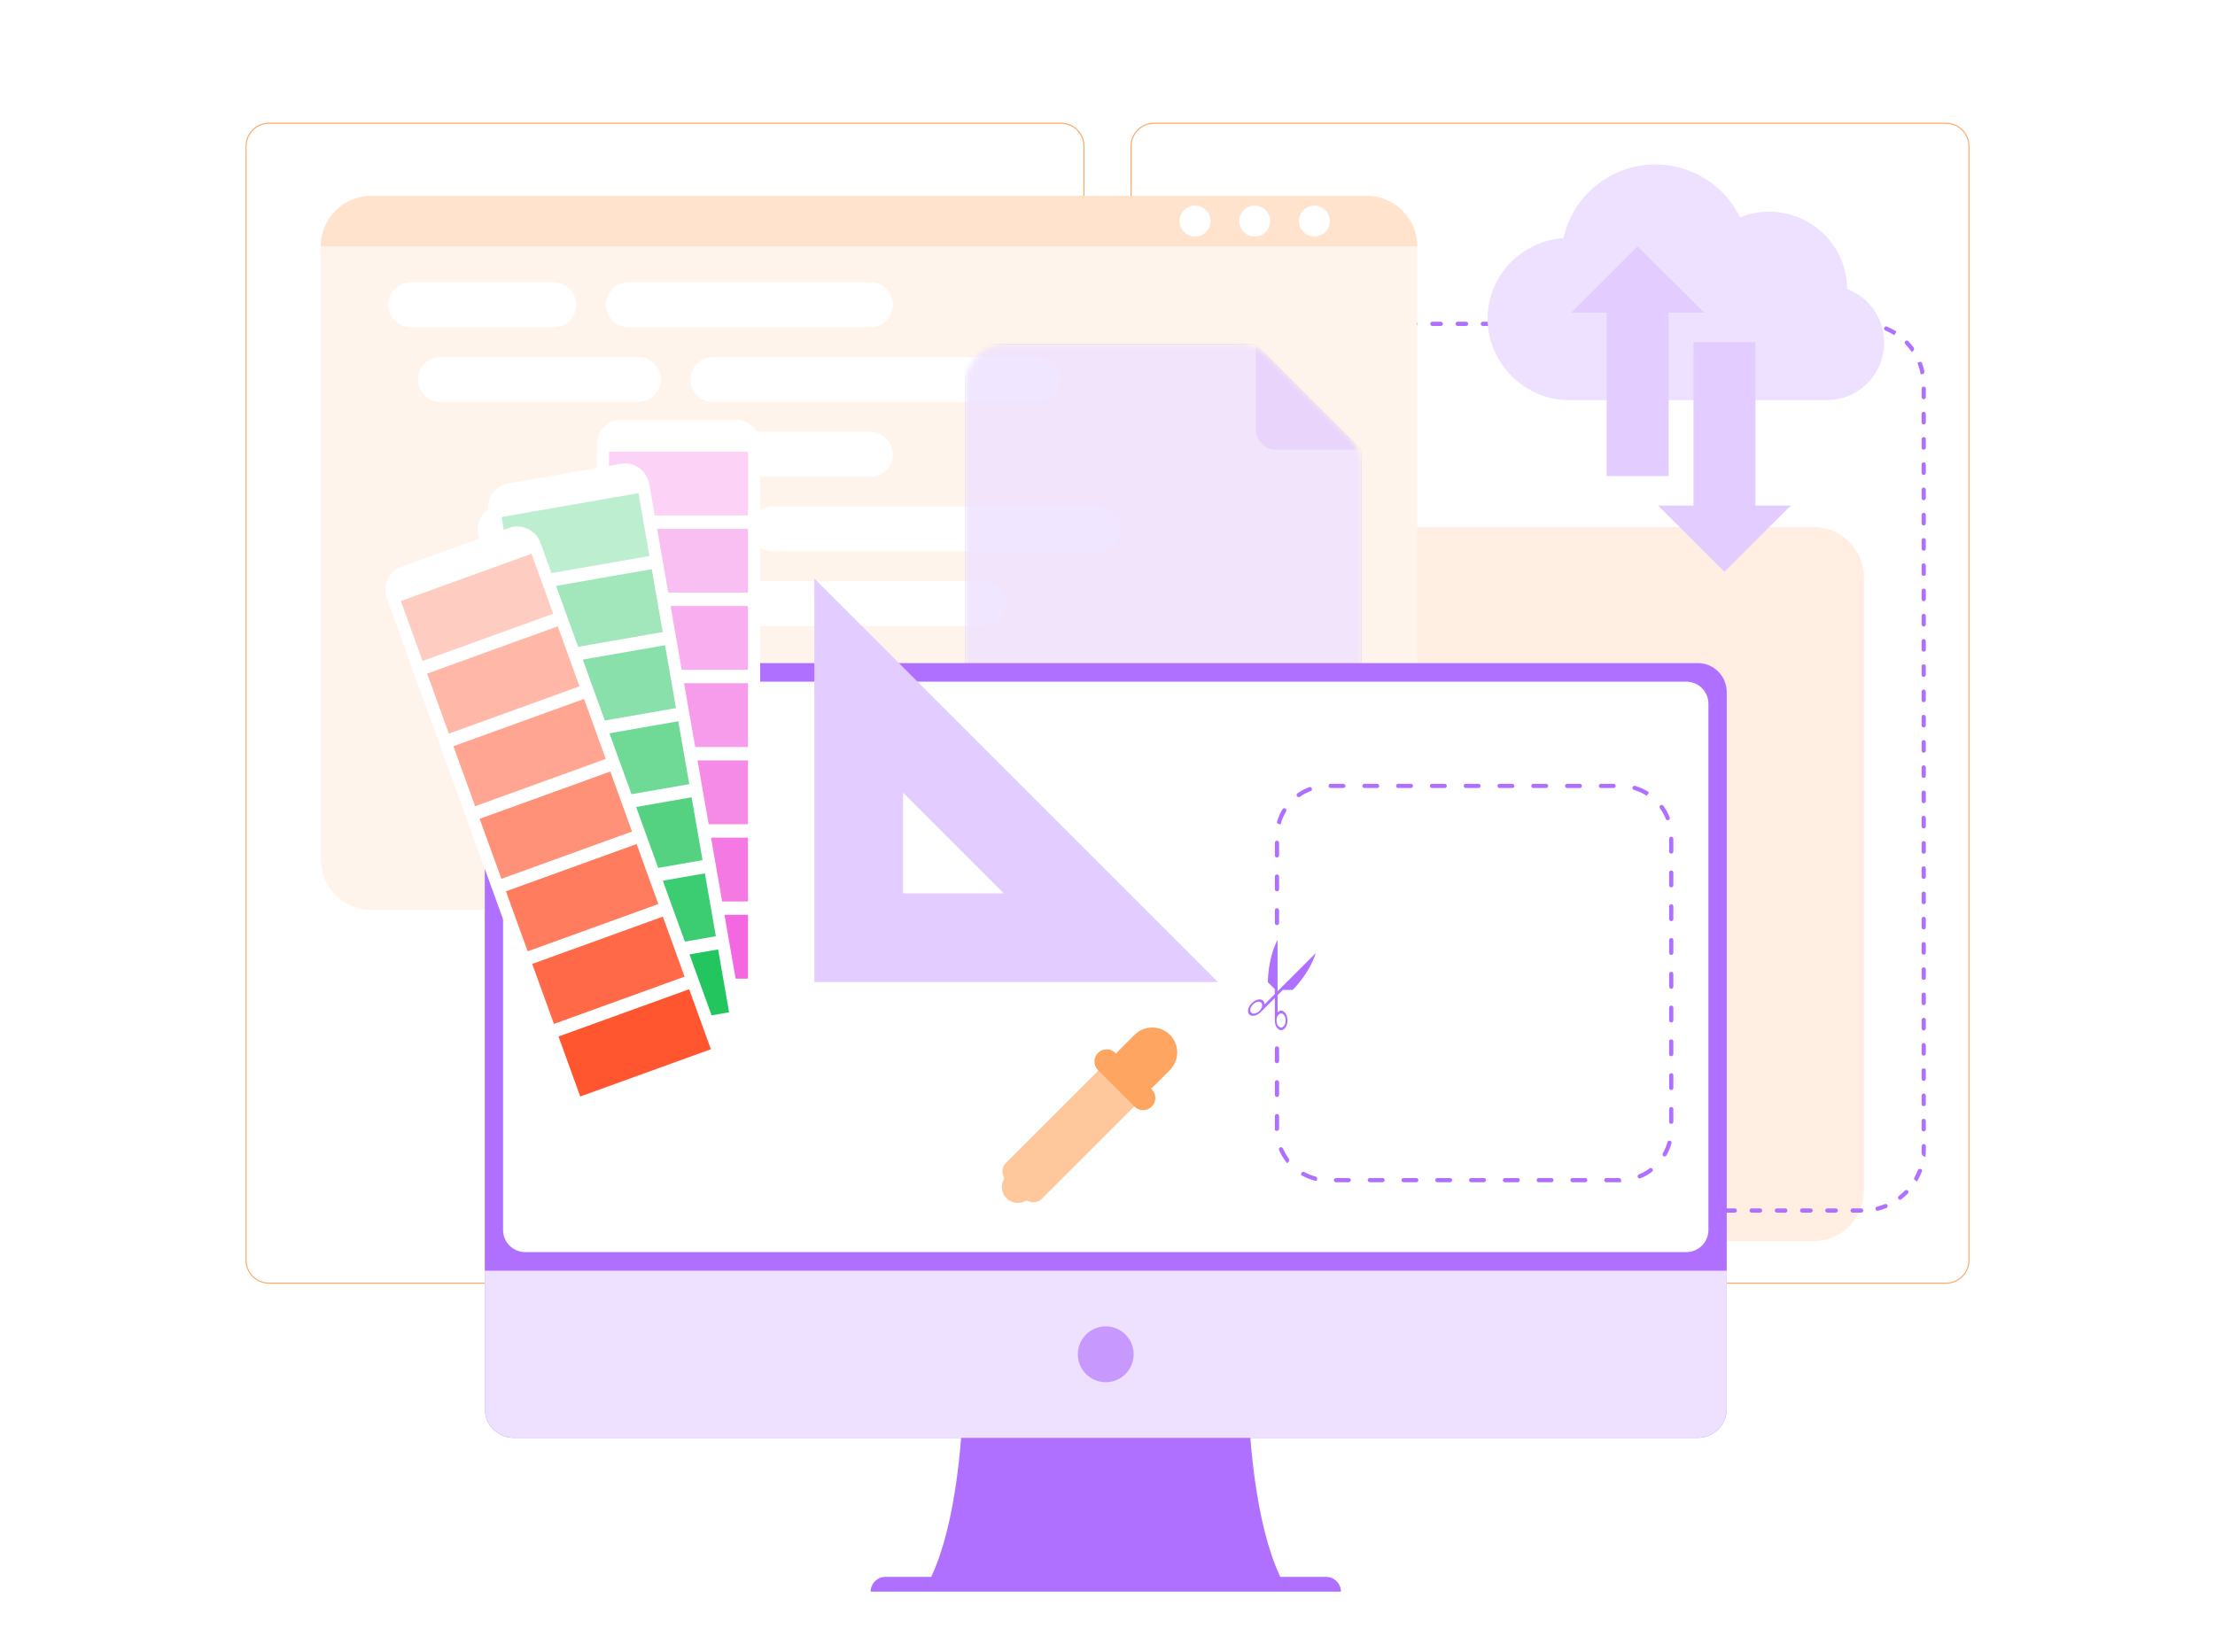 <svg width="433" height="323" viewBox="0 0 433 323" fill="none" xmlns="http://www.w3.org/2000/svg">
<g filter="url(#filter0_d_44_23474)">
<rect x="221" y="24" width="164" height="227" rx="5" fill="white"/>
</g>
<g filter="url(#filter1_d_44_23474)">
<rect x="48" y="24" width="164" height="227" rx="5" fill="white"/>
</g>
<path d="M207.421 251H52.579C50.053 251 48 248.945 48 246.417V28.582C48 26.055 50.053 24 52.579 24H207.421C209.947 24 212 26.055 212 28.582V246.417C212 248.945 209.947 251 207.421 251ZM52.579 24.201C50.165 24.201 48.2 26.167 48.2 28.582V246.417C48.2 248.833 50.165 250.799 52.579 250.799H207.421C209.835 250.799 211.8 248.833 211.8 246.417V28.582C211.8 26.167 209.835 24.201 207.421 24.201H52.579Z" fill="#FDA561"/>
<path d="M380.421 251H225.579C223.053 251 221 248.945 221 246.417V28.582C221 26.055 223.053 24 225.579 24H380.421C382.947 24 385 26.055 385 28.582V246.417C385 248.945 382.947 251 380.421 251ZM225.579 24.201C223.165 24.201 221.2 26.167 221.2 28.582V246.417C221.2 248.833 223.165 250.799 225.579 250.799H380.421C382.835 250.799 384.8 248.833 384.8 246.417V28.582C384.8 26.167 382.835 24.201 380.421 24.201H225.579Z" fill="#FDA561"/>
<path d="M354.495 103.056H159.911C154.458 103.056 150.037 107.476 150.037 112.93V232.811C150.037 238.264 154.458 242.685 159.911 242.685H354.495C359.949 242.685 364.369 238.264 364.369 232.811V112.93C364.369 107.476 359.949 103.056 354.495 103.056Z" fill="#FFEEE1"/>
<path d="M364.239 236.67C364.253 236.907 364.065 237.107 363.827 237.107H362.161C361.933 237.107 361.748 236.922 361.748 236.694C361.748 236.466 361.933 236.281 362.161 236.281H363.827C364.046 236.281 364.226 236.452 364.239 236.67ZM359.28 236.694C359.28 236.922 359.095 237.107 358.867 237.107H357.224C356.996 237.107 356.811 236.922 356.811 236.694C356.811 236.466 356.996 236.281 357.224 236.281H358.867C359.095 236.281 359.28 236.466 359.28 236.694ZM354.351 236.694C354.351 236.922 354.166 237.107 353.938 237.107H352.295C352.067 237.107 351.882 236.922 351.882 236.694C351.882 236.466 352.067 236.281 352.295 236.281H353.938C354.166 236.281 354.351 236.466 354.351 236.694ZM349.414 236.694C349.414 236.922 349.229 237.107 349.001 237.107H347.358C347.13 237.107 346.945 236.922 346.945 236.694C346.945 236.466 347.13 236.281 347.358 236.281H349.001C349.229 236.281 349.414 236.466 349.414 236.694ZM344.477 236.694C344.477 236.922 344.292 237.107 344.064 237.107H342.421C342.193 237.107 342.008 236.922 342.008 236.694C342.008 236.466 342.193 236.281 342.421 236.281H344.064C344.292 236.281 344.477 236.466 344.477 236.694ZM339.54 236.694C339.54 236.922 339.355 237.107 339.127 237.107H337.484C337.256 237.107 337.071 236.922 337.071 236.694C337.071 236.466 337.256 236.281 337.484 236.281H339.127C339.355 236.281 339.54 236.466 339.54 236.694ZM334.611 236.694C334.611 236.922 334.426 237.107 334.198 237.107H332.555C332.327 237.107 332.142 236.922 332.142 236.694C332.142 236.466 332.327 236.281 332.555 236.281H334.198C334.426 236.281 334.611 236.466 334.611 236.694ZM329.674 236.694C329.674 236.922 329.489 237.107 329.261 237.107H327.618C327.39 237.107 327.206 236.922 327.206 236.694C327.206 236.466 327.39 236.281 327.618 236.281H329.261C329.489 236.281 329.674 236.466 329.674 236.694ZM324.737 236.694C324.737 236.922 324.552 237.107 324.324 237.107H322.681C322.453 237.107 322.269 236.922 322.269 236.694C322.269 236.466 322.453 236.281 322.681 236.281H324.324C324.552 236.281 324.737 236.466 324.737 236.694ZM319.8 236.694C319.8 236.922 319.615 237.107 319.387 237.107H317.744C317.516 237.107 317.332 236.922 317.332 236.694C317.332 236.466 317.516 236.281 317.744 236.281H319.387C319.615 236.281 319.8 236.466 319.8 236.694ZM314.871 236.694C314.871 236.922 314.686 237.107 314.458 237.107H312.815C312.587 237.107 312.403 236.922 312.403 236.694C312.403 236.466 312.587 236.281 312.815 236.281H314.458C314.686 236.281 314.871 236.466 314.871 236.694ZM309.934 236.694C309.934 236.922 309.749 237.107 309.521 237.107H307.879C307.651 237.107 307.466 236.922 307.466 236.694C307.466 236.466 307.651 236.281 307.879 236.281H309.521C309.749 236.281 309.934 236.466 309.934 236.694ZM304.997 236.694C304.997 236.922 304.812 237.107 304.585 237.107H302.942C302.714 237.107 302.529 236.922 302.529 236.694C302.529 236.466 302.714 236.281 302.942 236.281H304.585C304.812 236.281 304.997 236.466 304.997 236.694ZM300.068 236.694C300.068 236.922 299.884 237.107 299.656 237.107H298.013C297.785 237.107 297.6 236.922 297.6 236.694C297.6 236.466 297.785 236.281 298.013 236.281H299.656C299.884 236.281 300.068 236.466 300.068 236.694ZM295.131 236.694C295.131 236.922 294.947 237.107 294.719 237.107H293.076C292.848 237.107 292.663 236.922 292.663 236.694C292.663 236.466 292.848 236.281 293.076 236.281H294.719C294.947 236.281 295.131 236.466 295.131 236.694ZM290.194 236.694C290.194 236.922 290.01 237.107 289.782 237.107H288.139C287.911 237.107 287.726 236.922 287.726 236.694C287.726 236.466 287.911 236.281 288.139 236.281H289.782C290.01 236.281 290.194 236.466 290.194 236.694ZM285.258 236.694C285.258 236.922 285.073 237.107 284.845 237.107H283.202C282.974 237.107 282.789 236.922 282.789 236.694C282.789 236.466 282.974 236.281 283.202 236.281H284.845C285.073 236.281 285.258 236.466 285.258 236.694ZM280.329 236.694C280.329 236.922 280.144 237.107 279.916 237.107H278.273C278.045 237.107 277.86 236.922 277.86 236.694C277.86 236.466 278.045 236.281 278.273 236.281H279.916C280.144 236.281 280.329 236.466 280.329 236.694ZM275.392 236.694C275.392 236.922 275.207 237.107 274.979 237.107H273.336C273.108 237.107 272.923 236.922 272.923 236.694C272.923 236.466 273.108 236.281 273.336 236.281H274.979C275.207 236.281 275.392 236.466 275.392 236.694ZM270.455 236.694C270.455 236.922 270.27 237.107 270.042 237.107H268.399C268.171 237.107 267.986 236.922 267.986 236.694C267.986 236.466 268.171 236.281 268.399 236.281H270.042C270.27 236.281 270.455 236.466 270.455 236.694ZM265.518 236.694C265.518 236.922 265.333 237.107 265.105 237.107H263.462C263.234 237.107 263.049 236.922 263.049 236.694C263.049 236.466 263.234 236.281 263.462 236.281H265.105C265.333 236.281 265.518 236.466 265.518 236.694ZM260.589 236.694C260.589 236.922 260.404 237.107 260.176 237.107H258.533C258.305 237.107 258.12 236.922 258.12 236.694C258.12 236.466 258.305 236.281 258.533 236.281H260.176C260.404 236.281 260.589 236.466 260.589 236.694ZM255.652 236.694C255.652 236.922 255.467 237.107 255.239 237.107H253.596C253.368 237.107 253.183 236.922 253.183 236.694C253.183 236.466 253.368 236.281 253.596 236.281H255.239C255.467 236.281 255.652 236.466 255.652 236.694ZM250.715 236.694C250.715 236.922 250.53 237.107 250.302 237.107H248.659C248.431 237.107 248.247 236.922 248.247 236.694C248.247 236.466 248.431 236.281 248.659 236.281H250.302C250.53 236.281 250.715 236.466 250.715 236.694ZM245.778 236.694C245.778 236.922 245.593 237.107 245.365 237.107H243.722C243.494 237.107 243.31 236.922 243.31 236.694C243.31 236.466 243.494 236.281 243.722 236.281H245.365C245.593 236.281 245.778 236.466 245.778 236.694ZM240.849 236.694C240.849 236.922 240.664 237.107 240.436 237.107H238.793C238.565 237.107 238.381 236.922 238.381 236.694C238.381 236.466 238.565 236.281 238.793 236.281H240.436C240.664 236.281 240.849 236.466 240.849 236.694ZM235.912 236.694C235.912 236.922 235.727 237.107 235.499 237.107H233.856C233.629 237.107 233.444 236.922 233.444 236.694C233.444 236.466 233.629 236.281 233.856 236.281H235.499C235.727 236.281 235.912 236.466 235.912 236.694ZM230.975 236.694C230.975 236.922 230.79 237.107 230.562 237.107H228.92C228.692 237.107 228.507 236.922 228.507 236.694C228.507 236.466 228.692 236.281 228.92 236.281H230.562C230.79 236.281 230.975 236.466 230.975 236.694ZM226.046 236.694C226.046 236.922 225.862 237.107 225.634 237.107H223.991C223.763 237.107 223.578 236.922 223.578 236.694C223.578 236.466 223.763 236.281 223.991 236.281H225.634C225.862 236.281 226.046 236.466 226.046 236.694ZM221.109 236.694C221.109 236.922 220.925 237.107 220.697 237.107H219.054C218.826 237.107 218.641 236.922 218.641 236.694C218.641 236.466 218.826 236.281 219.054 236.281H220.697C220.925 236.281 221.109 236.466 221.109 236.694ZM216.172 236.694C216.172 236.922 215.988 237.107 215.76 237.107H214.117C213.889 237.107 213.704 236.922 213.704 236.694C213.704 236.466 213.889 236.281 214.117 236.281H215.76C215.988 236.281 216.172 236.466 216.172 236.694ZM211.244 236.694C211.244 236.922 211.059 237.107 210.831 237.107H209.188C208.96 237.107 208.775 236.922 208.775 236.694C208.775 236.466 208.96 236.281 209.188 236.281H210.831C211.059 236.281 211.244 236.466 211.244 236.694ZM206.307 236.694C206.307 236.922 206.122 237.107 205.894 237.107H204.251C204.023 237.107 203.838 236.922 203.838 236.694C203.838 236.466 204.023 236.281 204.251 236.281H205.894C206.122 236.281 206.307 236.466 206.307 236.694ZM201.37 236.694C201.37 236.922 201.185 237.107 200.957 237.107H199.314C199.086 237.107 198.901 236.922 198.901 236.694C198.901 236.466 199.086 236.281 199.314 236.281H200.957C201.185 236.281 201.37 236.466 201.37 236.694ZM196.433 236.694C196.433 236.922 196.248 237.107 196.02 237.107H194.377C194.149 237.107 193.964 236.922 193.964 236.694C193.964 236.466 194.149 236.281 194.377 236.281H196.02C196.248 236.281 196.433 236.466 196.433 236.694ZM191.504 236.694C191.504 236.922 191.319 237.107 191.091 237.107H189.448C189.22 237.107 189.035 236.922 189.035 236.694C189.035 236.466 189.22 236.281 189.448 236.281H191.091C191.319 236.281 191.504 236.466 191.504 236.694ZM186.567 236.694C186.567 236.922 186.382 237.107 186.154 237.107H184.511C184.283 237.107 184.098 236.922 184.098 236.694C184.098 236.466 184.283 236.281 184.511 236.281H186.154C186.382 236.281 186.567 236.466 186.567 236.694ZM181.63 236.694C181.63 236.922 181.445 237.107 181.217 237.107H179.574C179.346 237.107 179.161 236.922 179.161 236.694C179.161 236.466 179.346 236.281 179.574 236.281H181.217C181.445 236.281 181.63 236.466 181.63 236.694ZM176.701 236.694C176.701 236.922 176.516 237.107 176.288 237.107H174.645C174.417 237.107 174.232 236.922 174.232 236.694C174.232 236.466 174.417 236.281 174.645 236.281H176.288C176.516 236.281 176.701 236.466 176.701 236.694ZM171.764 236.694C171.764 236.922 171.579 237.107 171.351 237.107H169.708C169.48 237.107 169.296 236.922 169.296 236.694C169.296 236.466 169.48 236.281 169.708 236.281H171.351C171.579 236.281 171.764 236.466 171.764 236.694ZM166.827 236.694C166.827 236.922 166.642 237.107 166.414 237.107H164.771C164.543 237.107 164.359 236.922 164.359 236.694C164.359 236.466 164.543 236.281 164.771 236.281H166.414C166.642 236.281 166.827 236.466 166.827 236.694ZM161.89 236.694C161.89 236.922 161.705 237.107 161.477 237.107H159.834C159.606 237.107 159.422 236.922 159.422 236.694C159.422 236.466 159.606 236.281 159.834 236.281H161.477C161.705 236.281 161.89 236.466 161.89 236.694ZM156.961 236.694C156.961 236.922 156.776 237.107 156.548 237.107H154.905C154.678 237.107 154.493 236.922 154.493 236.694C154.493 236.466 154.678 236.281 154.905 236.281H156.548C156.776 236.281 156.961 236.466 156.961 236.694ZM152.024 236.694C152.024 236.922 151.839 237.107 151.612 237.107H149.969C149.741 237.107 149.556 236.922 149.556 236.694C149.556 236.466 149.741 236.281 149.969 236.281H151.612C151.839 236.281 152.024 236.466 152.024 236.694ZM147.087 236.694C147.087 236.922 146.903 237.107 146.675 237.107H145.032C144.804 237.107 144.619 236.922 144.619 236.694C144.619 236.466 144.804 236.281 145.032 236.281H146.675C146.903 236.281 147.087 236.466 147.087 236.694ZM142.158 236.694C142.158 236.922 141.974 237.107 141.746 237.107H140.103C139.875 237.107 139.69 236.922 139.69 236.694C139.69 236.466 139.875 236.281 140.103 236.281H141.746C141.974 236.281 142.158 236.466 142.158 236.694ZM137.221 236.694C137.221 236.922 137.037 237.107 136.809 237.107H136.588C136.094 237.107 135.599 237.077 135.109 237.019C134.881 236.991 134.726 236.778 134.761 236.552C134.797 236.327 135.007 236.173 135.233 236.2C135.685 236.253 136.139 236.281 136.588 236.281H136.809C137.037 236.281 137.221 236.466 137.221 236.694ZM367.128 236.74C366.906 236.796 366.686 236.653 366.637 236.43C366.588 236.206 366.73 235.986 366.952 235.929C367.452 235.801 367.947 235.639 368.43 235.446C368.641 235.362 368.884 235.455 368.976 235.662C369.07 235.871 368.976 236.117 368.764 236.203C368.231 236.419 367.683 236.601 367.128 236.74ZM132.384 235.922C132.303 236.133 132.064 236.24 131.855 236.152C131.326 235.928 130.812 235.669 130.315 235.376C130.118 235.26 130.061 235.002 130.186 234.809C130.309 234.617 130.564 234.562 130.76 234.679C131.209 234.945 131.673 235.18 132.149 235.382C132.359 235.471 132.466 235.709 132.384 235.922ZM371.678 234.51C371.499 234.65 371.241 234.609 371.108 234.424C370.976 234.241 371.017 233.986 371.195 233.847C371.605 233.527 371.996 233.178 372.358 232.806C372.517 232.644 372.776 232.63 372.944 232.783C373.113 232.935 373.125 233.196 372.967 233.358C372.566 233.769 372.134 234.154 371.678 234.51ZM128.259 233.274C128.101 233.434 127.842 233.438 127.685 233.275C127.286 232.858 126.916 232.414 126.58 231.945C126.447 231.762 126.498 231.506 126.686 231.38C126.875 231.254 127.129 231.305 127.262 231.488C127.566 231.908 127.899 232.31 128.258 232.685C128.416 232.85 128.419 233.111 128.259 233.274ZM374.762 231.009C374.763 231.008 374.763 231.007 374.762 231.007L374.361 230.772C374.19 230.672 374.133 230.452 374.228 230.278C374.485 229.808 374.712 229.319 374.904 228.82C374.985 228.608 375.218 228.494 375.432 228.567L375.546 228.606C375.698 228.657 375.78 228.823 375.724 228.974C375.467 229.676 375.142 230.357 374.761 231.007C374.76 231.008 374.761 231.01 374.762 231.009ZM125.539 229.197C125.329 229.281 125.09 229.18 125.012 228.968C124.814 228.427 124.655 227.87 124.535 227.308C124.487 227.086 124.636 226.872 124.859 226.832C125.083 226.792 125.295 226.941 125.342 227.163C125.451 227.669 125.597 228.17 125.774 228.659C125.851 228.873 125.75 229.113 125.539 229.197ZM376.391 226.207C375.938 226.154 375.617 225.746 375.64 225.29C375.648 225.118 375.653 224.945 375.653 224.772V224.111C375.653 223.883 375.838 223.698 376.066 223.698C376.294 223.698 376.479 223.883 376.479 224.111V224.772C376.479 225.25 376.447 225.729 376.399 226.199C376.399 226.203 376.395 226.207 376.391 226.207ZM125.096 223.967C125.096 224.195 124.911 224.38 124.683 224.38C124.455 224.38 124.27 224.195 124.27 223.967V222.324C124.27 222.096 124.455 221.911 124.683 221.911C124.911 221.911 125.096 222.096 125.096 222.324V223.967ZM376.471 220.817C376.471 221.045 376.286 221.23 376.058 221.23C375.83 221.23 375.645 221.045 375.645 220.817V219.174C375.645 218.946 375.83 218.761 376.058 218.761C376.286 218.761 376.471 218.946 376.471 219.174V220.817ZM125.096 219.03C125.096 219.258 124.911 219.443 124.683 219.443C124.455 219.443 124.27 219.258 124.27 219.03V217.387C124.27 217.159 124.455 216.974 124.683 216.974C124.911 216.974 125.096 217.159 125.096 217.387V219.03ZM376.471 215.88C376.471 216.108 376.286 216.293 376.058 216.293C375.83 216.293 375.645 216.108 375.645 215.88V214.237C375.645 214.009 375.83 213.824 376.058 213.824C376.286 213.824 376.471 214.009 376.471 214.237V215.88ZM125.096 214.093C125.096 214.321 124.911 214.506 124.683 214.506C124.455 214.506 124.27 214.321 124.27 214.093V212.45C124.27 212.222 124.455 212.037 124.683 212.037C124.911 212.037 125.096 212.222 125.096 212.45V214.093ZM376.471 210.943C376.471 211.171 376.286 211.356 376.058 211.356C375.83 211.356 375.645 211.171 375.645 210.943V209.3C375.645 209.072 375.83 208.887 376.058 208.887C376.286 208.887 376.471 209.072 376.471 209.3V210.943ZM125.096 209.156C125.096 209.384 124.911 209.569 124.683 209.569C124.455 209.569 124.27 209.384 124.27 209.156V207.513C124.27 207.285 124.455 207.1 124.683 207.1C124.911 207.1 125.096 207.285 125.096 207.513V209.156ZM376.471 206.006C376.471 206.234 376.286 206.419 376.058 206.419C375.83 206.419 375.645 206.234 375.645 206.006V204.363C375.645 204.135 375.83 203.951 376.058 203.951C376.286 203.951 376.471 204.135 376.471 204.363V206.006ZM125.096 204.219C125.096 204.447 124.911 204.632 124.683 204.632C124.455 204.632 124.27 204.447 124.27 204.219V202.576C124.27 202.348 124.455 202.163 124.683 202.163C124.911 202.163 125.096 202.348 125.096 202.576V204.219ZM376.471 201.069C376.471 201.297 376.286 201.482 376.058 201.482C375.83 201.482 375.645 201.297 375.645 201.069V199.426C375.645 199.198 375.83 199.014 376.058 199.014C376.286 199.014 376.471 199.198 376.471 199.426V201.069ZM125.096 199.282C125.096 199.51 124.911 199.695 124.683 199.695C124.455 199.695 124.27 199.51 124.27 199.282V197.639C124.27 197.411 124.455 197.226 124.683 197.226C124.911 197.226 125.096 197.411 125.096 197.639V199.282ZM376.471 196.132C376.471 196.36 376.286 196.545 376.058 196.545C375.83 196.545 375.645 196.36 375.645 196.132V194.489C375.645 194.261 375.83 194.077 376.058 194.077C376.286 194.077 376.471 194.261 376.471 194.489V196.132ZM125.096 194.345C125.096 194.573 124.911 194.758 124.683 194.758C124.455 194.758 124.27 194.573 124.27 194.345V192.702C124.27 192.474 124.455 192.289 124.683 192.289C124.911 192.289 125.096 192.474 125.096 192.702V194.345ZM376.471 191.195C376.471 191.423 376.286 191.608 376.058 191.608C375.83 191.608 375.645 191.423 375.645 191.195V189.552C375.645 189.325 375.83 189.14 376.058 189.14C376.286 189.14 376.471 189.325 376.471 189.552V191.195ZM125.096 189.408C125.096 189.636 124.911 189.821 124.683 189.821C124.455 189.821 124.27 189.636 124.27 189.408V187.765C124.27 187.537 124.455 187.352 124.683 187.352C124.911 187.352 125.096 187.537 125.096 187.765V189.408ZM376.471 186.259C376.471 186.486 376.286 186.671 376.058 186.671C375.83 186.671 375.645 186.486 375.645 186.259V184.616C375.645 184.388 375.83 184.203 376.058 184.203C376.286 184.203 376.471 184.388 376.471 184.616V186.259ZM125.096 184.471C125.096 184.699 124.911 184.884 124.683 184.884C124.455 184.884 124.27 184.699 124.27 184.471V182.828C124.27 182.6 124.455 182.416 124.683 182.416C124.911 182.416 125.096 182.6 125.096 182.828V184.471ZM376.471 181.322C376.471 181.55 376.286 181.734 376.058 181.734C375.83 181.734 375.645 181.55 375.645 181.322V179.679C375.645 179.451 375.83 179.266 376.058 179.266C376.286 179.266 376.471 179.451 376.471 179.679V181.322ZM125.096 179.534C125.096 179.762 124.911 179.947 124.683 179.947C124.455 179.947 124.27 179.762 124.27 179.534V177.891C124.27 177.663 124.455 177.479 124.683 177.479C124.911 177.479 125.096 177.663 125.096 177.891V179.534ZM376.471 176.385C376.471 176.613 376.286 176.797 376.058 176.797C375.83 176.797 375.645 176.613 375.645 176.385V174.742C375.645 174.514 375.83 174.329 376.058 174.329C376.286 174.329 376.471 174.514 376.471 174.742V176.385ZM125.096 174.597C125.096 174.825 124.911 175.01 124.683 175.01C124.455 175.01 124.27 174.825 124.27 174.597V172.954C124.27 172.726 124.455 172.542 124.683 172.542C124.911 172.542 125.096 172.726 125.096 172.954V174.597ZM376.471 171.448C376.471 171.676 376.286 171.86 376.058 171.86C375.83 171.86 375.645 171.676 375.645 171.448V169.805C375.645 169.577 375.83 169.392 376.058 169.392C376.286 169.392 376.471 169.577 376.471 169.805V171.448ZM125.096 169.66C125.096 169.888 124.911 170.073 124.683 170.073C124.455 170.073 124.27 169.888 124.27 169.66V168.017C124.27 167.79 124.455 167.605 124.683 167.605C124.911 167.605 125.096 167.79 125.096 168.017V169.66ZM376.471 166.511C376.471 166.739 376.286 166.923 376.058 166.923C375.83 166.923 375.645 166.739 375.645 166.511V164.868C375.645 164.64 375.83 164.455 376.058 164.455C376.286 164.455 376.471 164.64 376.471 164.868V166.511ZM125.096 164.724C125.096 164.951 124.911 165.136 124.683 165.136C124.455 165.136 124.27 164.951 124.27 164.724V163.081C124.27 162.853 124.455 162.668 124.683 162.668C124.911 162.668 125.096 162.853 125.096 163.081V164.724ZM376.471 161.574C376.471 161.802 376.286 161.987 376.058 161.987C375.83 161.987 375.645 161.802 375.645 161.574V159.931C375.645 159.703 375.83 159.518 376.058 159.518C376.286 159.518 376.471 159.703 376.471 159.931V161.574ZM125.096 159.787C125.096 160.015 124.911 160.199 124.683 160.199C124.455 160.199 124.27 160.015 124.27 159.787V158.144C124.27 157.916 124.455 157.731 124.683 157.731C124.911 157.731 125.096 157.916 125.096 158.144V159.787ZM376.471 156.637C376.471 156.865 376.286 157.05 376.058 157.05C375.83 157.05 375.645 156.865 375.645 156.637V154.994C375.645 154.766 375.83 154.581 376.058 154.581C376.286 154.581 376.471 154.766 376.471 154.994V156.637ZM125.096 154.85C125.096 155.078 124.911 155.262 124.683 155.262C124.455 155.262 124.27 155.078 124.27 154.85V153.207C124.27 152.979 124.455 152.794 124.683 152.794C124.911 152.794 125.096 152.979 125.096 153.207V154.85ZM376.471 151.7C376.471 151.928 376.286 152.113 376.058 152.113C375.83 152.113 375.645 151.928 375.645 151.7V150.057C375.645 149.829 375.83 149.644 376.058 149.644C376.286 149.644 376.471 149.829 376.471 150.057V151.7ZM125.096 149.913C125.096 150.141 124.911 150.325 124.683 150.325C124.455 150.325 124.27 150.141 124.27 149.913V148.27C124.27 148.042 124.455 147.857 124.683 147.857C124.911 147.857 125.096 148.042 125.096 148.27V149.913ZM376.471 146.763C376.471 146.991 376.286 147.176 376.058 147.176C375.83 147.176 375.645 146.991 375.645 146.763V145.12C375.645 144.892 375.83 144.707 376.058 144.707C376.286 144.707 376.471 144.892 376.471 145.12V146.763ZM125.096 144.976C125.096 145.204 124.911 145.388 124.683 145.388C124.455 145.388 124.27 145.204 124.27 144.976V143.333C124.27 143.105 124.455 142.92 124.683 142.92C124.911 142.92 125.096 143.105 125.096 143.333V144.976ZM376.471 141.826C376.471 142.054 376.286 142.239 376.058 142.239C375.83 142.239 375.645 142.054 375.645 141.826V140.183C375.645 139.955 375.83 139.77 376.058 139.77C376.286 139.77 376.471 139.955 376.471 140.183V141.826ZM125.096 140.039C125.096 140.267 124.911 140.452 124.683 140.452C124.455 140.452 124.27 140.267 124.27 140.039V138.396C124.27 138.168 124.455 137.983 124.683 137.983C124.911 137.983 125.096 138.168 125.096 138.396V140.039ZM376.471 136.889C376.471 137.117 376.286 137.302 376.058 137.302C375.83 137.302 375.645 137.117 375.645 136.889V135.246C375.645 135.018 375.83 134.833 376.058 134.833C376.286 134.833 376.471 135.018 376.471 135.246V136.889ZM125.096 135.102C125.096 135.33 124.911 135.515 124.683 135.515C124.455 135.515 124.27 135.33 124.27 135.102V133.459C124.27 133.231 124.455 133.046 124.683 133.046C124.911 133.046 125.096 133.231 125.096 133.459V135.102ZM376.471 131.952C376.471 132.18 376.286 132.365 376.058 132.365C375.83 132.365 375.645 132.18 375.645 131.952V130.309C375.645 130.081 375.83 129.896 376.058 129.896C376.286 129.896 376.471 130.081 376.471 130.309V131.952ZM125.096 130.165C125.096 130.393 124.911 130.578 124.683 130.578C124.455 130.578 124.27 130.393 124.27 130.165V128.522C124.27 128.294 124.455 128.109 124.683 128.109C124.911 128.109 125.096 128.294 125.096 128.522V130.165ZM376.471 127.015C376.471 127.243 376.286 127.428 376.058 127.428C375.83 127.428 375.645 127.243 375.645 127.015V125.372C375.645 125.144 375.83 124.959 376.058 124.959C376.286 124.959 376.471 125.144 376.471 125.372V127.015ZM125.096 125.228C125.096 125.456 124.911 125.641 124.683 125.641C124.455 125.641 124.27 125.456 124.27 125.228V123.585C124.27 123.357 124.455 123.172 124.683 123.172C124.911 123.172 125.096 123.357 125.096 123.585V125.228ZM376.471 122.078C376.471 122.306 376.286 122.491 376.058 122.491C375.83 122.491 375.645 122.306 375.645 122.078V120.435C375.645 120.207 375.83 120.023 376.058 120.023C376.286 120.023 376.471 120.207 376.471 120.435V122.078ZM125.096 120.291C125.096 120.519 124.911 120.704 124.683 120.704C124.455 120.704 124.27 120.519 124.27 120.291V118.648C124.27 118.42 124.455 118.235 124.683 118.235C124.911 118.235 125.096 118.42 125.096 118.648V120.291ZM376.471 117.141C376.471 117.369 376.286 117.554 376.058 117.554C375.83 117.554 375.645 117.369 375.645 117.141V115.498C375.645 115.27 375.83 115.086 376.058 115.086C376.286 115.086 376.471 115.27 376.471 115.498V117.141ZM125.096 115.354C125.096 115.582 124.911 115.767 124.683 115.767C124.455 115.767 124.27 115.582 124.27 115.354V113.711C124.27 113.483 124.455 113.298 124.683 113.298C124.911 113.298 125.096 113.483 125.096 113.711V115.354ZM376.471 112.204C376.471 112.432 376.286 112.617 376.058 112.617C375.83 112.617 375.645 112.432 375.645 112.204V110.561C375.645 110.333 375.83 110.149 376.058 110.149C376.286 110.149 376.471 110.333 376.471 110.561V112.204ZM125.096 110.417C125.096 110.645 124.911 110.83 124.683 110.83C124.455 110.83 124.27 110.645 124.27 110.417V108.774C124.27 108.546 124.455 108.361 124.683 108.361C124.911 108.361 125.096 108.546 125.096 108.774V110.417ZM376.471 107.267C376.471 107.495 376.286 107.68 376.058 107.68C375.83 107.68 375.645 107.495 375.645 107.267V105.624C375.645 105.397 375.83 105.212 376.058 105.212C376.286 105.212 376.471 105.397 376.471 105.624V107.267ZM125.096 105.48C125.096 105.708 124.911 105.893 124.683 105.893C124.455 105.893 124.27 105.708 124.27 105.48V103.837C124.27 103.609 124.455 103.424 124.683 103.424C124.911 103.424 125.096 103.609 125.096 103.837V105.48ZM376.471 102.331C376.471 102.558 376.286 102.743 376.058 102.743C375.83 102.743 375.645 102.558 375.645 102.331V100.688C375.645 100.46 375.83 100.275 376.058 100.275C376.286 100.275 376.471 100.46 376.471 100.688V102.331ZM125.096 100.543C125.096 100.771 124.911 100.956 124.683 100.956C124.455 100.956 124.27 100.771 124.27 100.543V98.9C124.27 98.672 124.455 98.488 124.683 98.488C124.911 98.488 125.096 98.672 125.096 98.9V100.543ZM376.471 97.394C376.471 97.621 376.286 97.806 376.058 97.806C375.83 97.806 375.645 97.621 375.645 97.394V95.751C375.645 95.523 375.83 95.338 376.058 95.338C376.286 95.338 376.471 95.523 376.471 95.751V97.394ZM125.096 95.606C125.096 95.834 124.911 96.019 124.683 96.019C124.455 96.019 124.27 95.834 124.27 95.606V93.963C124.27 93.735 124.455 93.551 124.683 93.551C124.911 93.551 125.096 93.735 125.096 93.963V95.606ZM376.471 92.457C376.471 92.685 376.286 92.869 376.058 92.869C375.83 92.869 375.645 92.685 375.645 92.457V90.814C375.645 90.586 375.83 90.401 376.058 90.401C376.286 90.401 376.471 90.586 376.471 90.814V92.457ZM125.096 90.669C125.096 90.897 124.911 91.082 124.683 91.082C124.455 91.082 124.27 90.897 124.27 90.669V89.026C124.27 88.799 124.455 88.614 124.683 88.614C124.911 88.614 125.096 88.799 125.096 89.026V90.669ZM376.471 87.52C376.471 87.748 376.286 87.932 376.058 87.932C375.83 87.932 375.645 87.748 375.645 87.52V85.877C375.645 85.649 375.83 85.464 376.058 85.464C376.286 85.464 376.471 85.649 376.471 85.877V87.52ZM125.096 85.733C125.096 85.96 124.911 86.145 124.683 86.145C124.455 86.145 124.27 85.96 124.27 85.733V84.09C124.27 83.862 124.455 83.677 124.683 83.677C124.911 83.677 125.096 83.862 125.096 84.09V85.733ZM376.471 82.583C376.471 82.811 376.286 82.996 376.058 82.996C375.83 82.996 375.645 82.811 375.645 82.583V80.94C375.645 80.712 375.83 80.527 376.058 80.527C376.286 80.527 376.471 80.712 376.471 80.94V82.583ZM125.096 80.796C125.096 81.023 124.911 81.208 124.683 81.208C124.455 81.208 124.27 81.023 124.27 80.796V79.153C124.27 78.925 124.455 78.74 124.683 78.74C124.911 78.74 125.096 78.925 125.096 79.153V80.796ZM376.471 77.646C376.471 77.874 376.286 78.059 376.058 78.059C375.83 78.059 375.645 77.874 375.645 77.646V76.003C375.645 75.775 375.83 75.59 376.058 75.59C376.286 75.59 376.471 75.775 376.471 76.003V77.646ZM125.096 76.263C125.096 76.268 125.092 76.271 125.087 76.271H124.683C124.455 76.271 124.27 76.087 124.27 75.859V75.221C124.27 74.869 124.287 74.516 124.317 74.163C124.336 73.938 124.541 73.776 124.766 73.803C124.992 73.829 125.152 74.035 125.133 74.261C125.107 74.579 125.096 74.9 125.096 75.213V76.263ZM375.469 73.202C375.469 73.203 375.468 73.203 375.468 73.202C375.342 72.489 375.142 71.783 374.881 71.102C374.843 71.004 374.89 70.894 374.987 70.854L375.191 70.77C375.402 70.683 375.644 70.784 375.723 70.998C375.918 71.526 376.076 72.07 376.194 72.619C376.245 72.861 376.082 73.093 375.839 73.136L375.469 73.202C375.469 73.202 375.469 73.202 375.469 73.202ZM125.844 71.157C125.764 71.369 125.531 71.484 125.317 71.411C125.102 71.338 124.986 71.104 125.066 70.891C125.27 70.355 125.512 69.83 125.789 69.323C125.898 69.122 126.153 69.058 126.348 69.176C126.542 69.292 126.604 69.543 126.495 69.742C126.245 70.198 126.029 70.673 125.844 71.157ZM373.698 68.827C373.698 68.829 373.695 68.83 373.694 68.828C373.331 68.287 372.918 67.773 372.466 67.3C372.308 67.135 372.304 66.874 372.463 66.71C372.623 66.546 372.885 66.542 373.043 66.707C373.413 67.092 373.756 67.502 374.072 67.931C374.247 68.169 374.18 68.502 373.935 68.667L373.699 68.825C373.698 68.826 373.698 68.826 373.698 68.827ZM128.113 67.479C128.114 67.479 128.115 67.478 128.114 67.477L127.678 67.081C127.584 66.996 127.577 66.85 127.664 66.758C128.1 66.298 128.574 65.87 129.078 65.481C129.258 65.342 129.515 65.384 129.648 65.568C129.781 65.752 129.739 66.008 129.56 66.147C129.042 66.549 128.555 66.994 128.112 67.477C128.111 67.478 128.111 67.479 128.113 67.479ZM370.308 65.533C370.308 65.532 370.307 65.532 370.307 65.531C369.75 65.18 369.166 64.873 368.564 64.619C368.355 64.53 368.248 64.294 368.328 64.082C368.408 63.869 368.645 63.76 368.855 63.847C369.457 64.096 370.041 64.396 370.594 64.744C370.68 64.798 370.705 64.912 370.65 64.998L370.311 65.534C370.31 65.536 370.308 65.535 370.308 65.533ZM131.947 64.715C131.948 64.715 131.948 64.714 131.947 64.713L131.811 64.408C131.701 64.161 131.811 63.871 132.062 63.772C132.572 63.57 133.097 63.402 133.626 63.27C133.849 63.214 134.07 63.358 134.116 63.583L134.124 63.619C134.166 63.822 134.037 64.02 133.836 64.07C133.19 64.232 132.561 64.45 131.949 64.718C131.947 64.719 131.946 64.717 131.947 64.715ZM365.884 63.865C365.884 63.865 365.883 63.865 365.883 63.865C365.306 63.777 364.721 63.737 364.144 63.737H363.9C363.672 63.737 363.487 63.552 363.487 63.324C363.487 63.096 363.672 62.911 363.9 62.911H364.144C364.75 62.911 365.355 62.956 365.953 63.046C365.985 63.051 366.008 63.082 366.003 63.115L365.885 63.865C365.885 63.866 365.884 63.866 365.884 63.865ZM361.019 63.324C361.019 63.552 360.834 63.737 360.606 63.737H358.963C358.735 63.737 358.55 63.552 358.55 63.324C358.55 63.096 358.735 62.911 358.963 62.911H360.606C360.834 62.911 361.019 63.096 361.019 63.324ZM356.082 63.324C356.082 63.552 355.897 63.737 355.669 63.737H354.026C353.798 63.737 353.613 63.552 353.613 63.324C353.613 63.096 353.798 62.911 354.026 62.911H355.669C355.897 62.911 356.082 63.096 356.082 63.324ZM351.153 63.324C351.153 63.552 350.968 63.737 350.74 63.737H349.097C348.869 63.737 348.684 63.552 348.684 63.324C348.684 63.096 348.869 62.911 349.097 62.911H350.74C350.968 62.911 351.153 63.096 351.153 63.324ZM346.216 63.324C346.216 63.552 346.031 63.737 345.803 63.737H344.16C343.932 63.737 343.747 63.552 343.747 63.324C343.747 63.096 343.932 62.911 344.16 62.911H345.803C346.031 62.911 346.216 63.096 346.216 63.324ZM341.279 63.324C341.279 63.552 341.094 63.737 340.866 63.737H339.223C338.995 63.737 338.811 63.552 338.811 63.324C338.811 63.096 338.995 62.911 339.223 62.911H340.866C341.094 62.911 341.279 63.096 341.279 63.324ZM336.35 63.324C336.35 63.552 336.165 63.737 335.937 63.737H334.294C334.066 63.737 333.882 63.552 333.882 63.324C333.882 63.096 334.066 62.911 334.294 62.911H335.937C336.165 62.911 336.35 63.096 336.35 63.324ZM331.413 63.324C331.413 63.552 331.228 63.737 331 63.737H329.357C329.129 63.737 328.945 63.552 328.945 63.324C328.945 63.096 329.129 62.911 329.357 62.911H331C331.228 62.911 331.413 63.096 331.413 63.324ZM326.476 63.324C326.476 63.552 326.291 63.737 326.063 63.737H324.42C324.193 63.737 324.008 63.552 324.008 63.324C324.008 63.096 324.193 62.911 324.42 62.911H326.063C326.291 62.911 326.476 63.096 326.476 63.324ZM321.539 63.324C321.539 63.552 321.354 63.737 321.126 63.737H319.484C319.256 63.737 319.071 63.552 319.071 63.324C319.071 63.096 319.256 62.911 319.484 62.911H321.126C321.354 62.911 321.539 63.096 321.539 63.324ZM316.61 63.324C316.61 63.552 316.426 63.737 316.198 63.737H314.555C314.327 63.737 314.142 63.552 314.142 63.324C314.142 63.096 314.327 62.911 314.555 62.911H316.198C316.426 62.911 316.61 63.096 316.61 63.324ZM311.673 63.324C311.673 63.552 311.489 63.737 311.261 63.737H309.618C309.39 63.737 309.205 63.552 309.205 63.324C309.205 63.096 309.39 62.911 309.618 62.911H311.261C311.489 62.911 311.673 63.096 311.673 63.324ZM306.736 63.324C306.736 63.552 306.552 63.737 306.324 63.737H304.681C304.453 63.737 304.268 63.552 304.268 63.324C304.268 63.096 304.453 62.911 304.681 62.911H306.324C306.552 62.911 306.736 63.096 306.736 63.324ZM301.808 63.324C301.808 63.552 301.623 63.737 301.395 63.737H299.752C299.524 63.737 299.339 63.552 299.339 63.324C299.339 63.096 299.524 62.911 299.752 62.911H301.395C301.623 62.911 301.808 63.096 301.808 63.324ZM296.871 63.324C296.871 63.552 296.686 63.737 296.458 63.737H294.815C294.587 63.737 294.402 63.552 294.402 63.324C294.402 63.096 294.587 62.911 294.815 62.911H296.458C296.686 62.911 296.871 63.096 296.871 63.324ZM291.934 63.324C291.934 63.552 291.749 63.737 291.521 63.737H289.878C289.65 63.737 289.465 63.552 289.465 63.324C289.465 63.096 289.65 62.911 289.878 62.911H291.521C291.749 62.911 291.934 63.096 291.934 63.324ZM287.005 63.324C287.005 63.552 286.82 63.737 286.592 63.737H284.949C284.721 63.737 284.536 63.552 284.536 63.324C284.536 63.096 284.721 62.911 284.949 62.911H286.592C286.82 62.911 287.005 63.096 287.005 63.324ZM282.068 63.324C282.068 63.552 281.883 63.737 281.655 63.737H280.012C279.784 63.737 279.599 63.552 279.599 63.324C279.599 63.096 279.784 62.911 280.012 62.911H281.655C281.883 62.911 282.068 63.096 282.068 63.324ZM277.131 63.324C277.131 63.552 276.946 63.737 276.718 63.737H275.075C274.847 63.737 274.662 63.552 274.662 63.324C274.662 63.096 274.847 62.911 275.075 62.911H276.718C276.946 62.911 277.131 63.096 277.131 63.324ZM272.194 63.324C272.194 63.552 272.009 63.737 271.781 63.737H270.138C269.91 63.737 269.725 63.552 269.725 63.324C269.725 63.096 269.91 62.911 270.138 62.911H271.781C272.009 62.911 272.194 63.096 272.194 63.324ZM267.265 63.324C267.265 63.552 267.08 63.737 266.852 63.737H265.209C264.981 63.737 264.797 63.552 264.797 63.324C264.797 63.096 264.981 62.911 265.209 62.911H266.852C267.08 62.911 267.265 63.096 267.265 63.324ZM262.328 63.324C262.328 63.552 262.143 63.737 261.915 63.737H260.272C260.044 63.737 259.86 63.552 259.86 63.324C259.86 63.096 260.044 62.911 260.272 62.911H261.915C262.143 62.911 262.328 63.096 262.328 63.324ZM257.391 63.324C257.391 63.552 257.206 63.737 256.978 63.737H255.335C255.107 63.737 254.923 63.552 254.923 63.324C254.923 63.096 255.107 62.911 255.335 62.911H256.978C257.206 62.911 257.391 63.096 257.391 63.324ZM252.462 63.324C252.462 63.552 252.277 63.737 252.049 63.737H250.406C250.178 63.737 249.994 63.552 249.994 63.324C249.994 63.096 250.178 62.911 250.406 62.911H252.049C252.277 62.911 252.462 63.096 252.462 63.324ZM247.525 63.324C247.525 63.552 247.34 63.737 247.112 63.737H245.47C245.242 63.737 245.057 63.552 245.057 63.324C245.057 63.096 245.242 62.911 245.47 62.911H247.112C247.34 62.911 247.525 63.096 247.525 63.324ZM242.588 63.324C242.588 63.552 242.403 63.737 242.176 63.737H240.533C240.305 63.737 240.12 63.552 240.12 63.324C240.12 63.096 240.305 62.911 240.533 62.911H242.176C242.403 62.911 242.588 63.096 242.588 63.324ZM237.651 63.324C237.651 63.552 237.467 63.737 237.239 63.737H235.596C235.368 63.737 235.183 63.552 235.183 63.324C235.183 63.096 235.368 62.911 235.596 62.911H237.239C237.467 62.911 237.651 63.096 237.651 63.324ZM232.722 63.324C232.722 63.552 232.538 63.737 232.31 63.737H230.667C230.439 63.737 230.254 63.552 230.254 63.324C230.254 63.096 230.439 62.911 230.667 62.911H232.31C232.538 62.911 232.722 63.096 232.722 63.324ZM227.785 63.324C227.785 63.552 227.601 63.737 227.373 63.737H225.73C225.502 63.737 225.317 63.552 225.317 63.324C225.317 63.096 225.502 62.911 225.73 62.911H227.373C227.601 62.911 227.785 63.096 227.785 63.324ZM222.849 63.324C222.849 63.552 222.664 63.737 222.436 63.737H220.793C220.565 63.737 220.38 63.552 220.38 63.324C220.38 63.096 220.565 62.911 220.793 62.911H222.436C222.664 62.911 222.849 63.096 222.849 63.324ZM217.912 63.324C217.912 63.552 217.727 63.737 217.499 63.737H215.856C215.628 63.737 215.443 63.552 215.443 63.324C215.443 63.096 215.628 62.911 215.856 62.911H217.499C217.727 62.911 217.912 63.096 217.912 63.324ZM212.983 63.324C212.983 63.552 212.798 63.737 212.57 63.737H210.927C210.699 63.737 210.514 63.552 210.514 63.324C210.514 63.096 210.699 62.911 210.927 62.911H212.57C212.798 62.911 212.983 63.096 212.983 63.324ZM208.046 63.324C208.046 63.552 207.861 63.737 207.633 63.737H205.99C205.762 63.737 205.577 63.552 205.577 63.324C205.577 63.096 205.762 62.911 205.99 62.911H207.633C207.861 62.911 208.046 63.096 208.046 63.324ZM203.109 63.324C203.109 63.552 202.924 63.737 202.696 63.737H201.053C200.825 63.737 200.64 63.552 200.64 63.324C200.64 63.096 200.825 62.911 201.053 62.911H202.696C202.924 62.911 203.109 63.096 203.109 63.324ZM198.18 63.324C198.18 63.552 197.995 63.737 197.767 63.737H196.124C195.896 63.737 195.711 63.552 195.711 63.324C195.711 63.096 195.896 62.911 196.124 62.911H197.767C197.995 62.911 198.18 63.096 198.18 63.324ZM193.243 63.324C193.243 63.552 193.058 63.737 192.83 63.737H191.187C190.959 63.737 190.774 63.552 190.774 63.324C190.774 63.096 190.959 62.911 191.187 62.911H192.83C193.058 62.911 193.243 63.096 193.243 63.324ZM188.306 63.324C188.306 63.552 188.121 63.737 187.893 63.737H186.25C186.022 63.737 185.838 63.552 185.838 63.324C185.838 63.096 186.022 62.911 186.25 62.911H187.893C188.121 62.911 188.306 63.096 188.306 63.324ZM183.369 63.324C183.369 63.552 183.184 63.737 182.956 63.737H181.313C181.085 63.737 180.901 63.552 180.901 63.324C180.901 63.096 181.085 62.911 181.313 62.911H182.956C183.184 62.911 183.369 63.096 183.369 63.324ZM178.44 63.324C178.44 63.552 178.255 63.737 178.027 63.737H176.384C176.156 63.737 175.972 63.552 175.972 63.324C175.972 63.096 176.156 62.911 176.384 62.911H178.027C178.255 62.911 178.44 63.096 178.44 63.324ZM173.503 63.324C173.503 63.552 173.318 63.737 173.09 63.737H171.447C171.219 63.737 171.035 63.552 171.035 63.324C171.035 63.096 171.219 62.911 171.447 62.911H173.09C173.318 62.911 173.503 63.096 173.503 63.324ZM168.566 63.324C168.566 63.552 168.381 63.737 168.153 63.737H166.511C166.283 63.737 166.098 63.552 166.098 63.324C166.098 63.096 166.283 62.911 166.511 62.911H168.153C168.381 62.911 168.566 63.096 168.566 63.324ZM163.629 63.324C163.629 63.552 163.444 63.737 163.217 63.737H161.574C161.346 63.737 161.161 63.552 161.161 63.324C161.161 63.096 161.346 62.911 161.574 62.911H163.217C163.444 62.911 163.629 63.096 163.629 63.324ZM158.7 63.324C158.7 63.552 158.516 63.737 158.288 63.737H156.645C156.417 63.737 156.232 63.552 156.232 63.324C156.232 63.096 156.417 62.911 156.645 62.911H158.288C158.516 62.911 158.7 63.096 158.7 63.324ZM153.763 63.324C153.763 63.552 153.579 63.737 153.351 63.737H151.708C151.48 63.737 151.295 63.552 151.295 63.324C151.295 63.096 151.48 62.911 151.708 62.911H153.351C153.579 62.911 153.763 63.096 153.763 63.324ZM148.826 63.324C148.826 63.552 148.642 63.737 148.414 63.737H146.771C146.543 63.737 146.358 63.552 146.358 63.324C146.358 63.096 146.543 62.911 146.771 62.911H148.414C148.642 62.911 148.826 63.096 148.826 63.324ZM143.89 63.324C143.89 63.552 143.705 63.737 143.477 63.737H141.834C141.606 63.737 141.421 63.552 141.421 63.324C141.421 63.096 141.606 62.911 141.834 62.911H143.477C143.705 62.911 143.89 63.096 143.89 63.324ZM138.961 63.324C138.961 63.552 138.776 63.737 138.548 63.737H136.917C136.694 63.737 136.511 63.559 136.505 63.336C136.498 63.103 136.684 62.911 136.917 62.911H138.548C138.776 62.911 138.961 63.096 138.961 63.324Z" fill="#B070FF"/>
<path d="M267.177 38.29H72.593C67.139 38.29 62.719 42.711 62.719 48.164V168.045C62.719 173.498 67.139 177.919 72.593 177.919H267.177C272.63 177.919 277.051 173.498 277.051 168.045V48.164C277.051 42.711 272.63 38.29 267.177 38.29Z" fill="#FFF4EB"/>
<path d="M267.177 38.29H72.593C67.159 38.29 62.719 42.73 62.719 48.164H277.051C277.051 42.73 272.611 38.29 267.177 38.29Z" fill="#FFE3CD"/>
<path d="M108.262 55.2H80.275C77.852 55.2 75.887 57.165 75.887 59.588C75.887 62.011 77.852 63.976 80.275 63.976H108.262C110.685 63.976 112.65 62.011 112.65 59.588C112.65 57.165 110.685 55.2 108.262 55.2Z" fill="white"/>
<path d="M170.158 55.2H122.864C120.441 55.2 118.476 57.165 118.476 59.588C118.476 62.011 120.441 63.976 122.864 63.976H170.158C172.581 63.976 174.546 62.011 174.546 59.588C174.546 57.165 172.581 55.2 170.158 55.2Z" fill="white"/>
<path d="M124.764 69.811H86.11C83.686 69.811 81.722 71.775 81.722 74.198C81.722 76.622 83.686 78.586 86.11 78.586H124.764C127.187 78.586 129.152 76.622 129.152 74.198C129.152 71.775 127.187 69.811 124.764 69.811Z" fill="white"/>
<path d="M202.937 69.811H139.366C136.943 69.811 134.978 71.775 134.978 74.198C134.978 76.622 136.943 78.586 139.366 78.586H202.937C205.36 78.586 207.325 76.622 207.325 74.198C207.325 71.775 205.36 69.811 202.937 69.811Z" fill="white"/>
<path d="M170.158 84.421H122.864C120.441 84.421 118.476 86.385 118.476 88.809C118.476 91.232 120.441 93.197 122.864 93.197H170.158C172.581 93.197 174.546 91.232 174.546 88.809C174.546 86.385 172.581 84.421 170.158 84.421Z" fill="white"/>
<path d="M136.425 99.031H97.771C95.347 99.031 93.383 100.996 93.383 103.419C93.383 105.843 95.347 107.807 97.771 107.807H136.425C138.848 107.807 140.813 105.843 140.813 103.419C140.813 100.996 138.848 99.031 136.425 99.031Z" fill="white"/>
<path d="M214.607 99.031H151.035C148.612 99.031 146.647 100.996 146.647 103.419C146.647 105.843 148.612 107.807 151.035 107.807H214.607C217.03 107.807 218.994 105.843 218.994 103.419C218.994 100.996 217.03 99.031 214.607 99.031Z" fill="white"/>
<path d="M192.27 113.642H128.699C126.276 113.642 124.311 115.606 124.311 118.03C124.311 120.453 126.276 122.417 128.699 122.417H192.27C194.693 122.417 196.658 120.453 196.658 118.03C196.658 115.606 194.693 113.642 192.27 113.642Z" fill="white"/>
<path d="M259.956 43.227C259.956 44.894 258.602 46.248 256.935 46.248C255.268 46.248 253.913 44.894 253.913 43.227C253.913 41.559 255.268 40.205 256.935 40.205C258.602 40.205 259.956 41.559 259.956 43.227Z" fill="white"/>
<path d="M248.295 43.227C248.295 44.894 246.94 46.248 245.273 46.248C243.606 46.248 242.252 44.894 242.252 43.227C242.252 41.559 243.606 40.205 245.273 40.205C246.94 40.205 248.295 41.559 248.295 43.227Z" fill="white"/>
<path d="M233.613 46.248C235.282 46.248 236.634 44.895 236.634 43.227C236.634 41.558 235.282 40.205 233.613 40.205C231.944 40.205 230.591 41.558 230.591 43.227C230.591 44.895 231.944 46.248 233.613 46.248Z" fill="white"/>
<path d="M361.099 56.507C361.027 48.148 354.231 41.392 345.863 41.392C343.844 41.392 341.92 41.785 340.157 42.498C337.168 36.375 330.876 32.159 323.599 32.159C314.799 32.159 307.45 38.33 305.623 46.577C297.352 47.106 290.804 53.983 290.804 62.39C290.804 70.797 297.905 78.243 306.656 78.243H357.1C363.303 78.243 368.336 73.21 368.336 67.006C368.336 62.214 365.331 58.118 361.099 56.507Z" fill="#EEE0FF"/>
<path d="M333.112 61.133L320.137 48.165L307.169 61.133H314.086V93.094H326.196V61.133H333.112Z" fill="#E3CCFF"/>
<path d="M324.136 98.849L337.104 111.816L350.079 98.849H343.163V66.887H331.053V98.849H324.136Z" fill="#E3CCFF"/>
<mask id="mask0_44_23474" style="mask-type:alpha" maskUnits="userSpaceOnUse" x="188" y="67" width="79" height="109">
<path opacity="0.8" d="M263.795 85.584C265.298 87.087 266.142 89.126 266.142 91.251V167.347C266.142 171.774 262.554 175.362 258.128 175.362H196.713C192.286 175.362 188.698 171.774 188.698 167.347V75.301C188.698 70.874 192.286 67.286 196.713 67.286H242.177C244.303 67.286 246.341 68.13 247.844 69.633L263.795 85.584Z" fill="white"/>
</mask>
<g mask="url(#mask0_44_23474)">
<path d="M266.142 87.931V175.362H188.698V67.286H245.497L266.142 87.931Z" fill="#407BFF"/>
<path d="M266.142 87.931V175.362H188.698V67.286H245.497L266.142 87.931Z" fill="#EEE0FF"/>
<path d="M266.142 87.931H249.504C247.291 87.931 245.497 86.137 245.497 83.924V67.286L266.142 87.931Z" fill="#E3CCFF"/>
</g>
<path d="M244.304 244.823H188.01C188.01 244.823 191.544 291.171 181.197 309.957H251.116C240.769 291.171 244.304 244.823 244.304 244.823Z" fill="#B070FF"/>
<path d="M259.243 308.33H173.087C171.5 308.33 170.193 309.628 170.193 311.223H262.136C262.136 309.636 260.838 308.33 259.243 308.33Z" fill="#B070FF"/>
<path d="M331.886 129.654H100.435C97.306 129.654 94.769 132.191 94.769 135.321V275.486C94.769 278.616 97.306 281.153 100.435 281.153H331.886C335.016 281.153 337.553 278.616 337.553 275.486V135.321C337.553 132.191 335.016 129.654 331.886 129.654Z" fill="#B070FF"/>
<path d="M329.651 133.285H102.664C100.278 133.285 98.344 135.219 98.344 137.605V240.503C98.344 242.889 100.278 244.823 102.664 244.823H329.651C332.036 244.823 333.97 242.889 333.97 240.503V137.605C333.97 135.219 332.036 133.285 329.651 133.285Z" fill="white"/>
<path d="M94.769 248.462V275.479C94.769 278.596 97.318 281.145 100.435 281.145H331.886C335.004 281.145 337.553 278.596 337.553 275.479V248.462H94.769Z" fill="#EEE0FF"/>
<path d="M216.157 270.261C219.171 270.261 221.615 267.818 221.615 264.804C221.615 261.789 219.171 259.346 216.157 259.346C213.143 259.346 210.699 261.789 210.699 264.804C210.699 267.818 213.143 270.261 216.157 270.261Z" fill="#C799FF"/>
<path d="M143.792 82.073H121.48C118.824 82.073 116.671 84.226 116.671 86.882V208.294C116.671 210.95 118.824 213.103 121.48 213.103H143.792C146.448 213.103 148.601 210.95 148.601 208.294V86.882C148.601 84.226 146.448 82.073 143.792 82.073Z" fill="white"/>
<path opacity="0.3" d="M146.221 88.316H119.06V100.795H146.221V88.316Z" fill="#F368E0"/>
<path opacity="0.42" d="M146.221 103.407H119.06V115.886H146.221V103.407Z" fill="#F368E0"/>
<path opacity="0.53" d="M146.221 118.499H119.06V130.978H146.221V118.499Z" fill="#F368E0"/>
<path opacity="0.65" d="M146.221 133.591H119.06V146.069H146.221V133.591Z" fill="#F368E0"/>
<path opacity="0.77" d="M146.221 148.689H119.06V161.168H146.221V148.689Z" fill="#F368E0"/>
<path opacity="0.88" d="M146.221 163.781H119.06V176.26H146.221V163.781Z" fill="#F368E0"/>
<path d="M146.221 178.872H119.06V191.351H146.221V178.872Z" fill="#F368E0"/>
<path d="M121.353 90.693L99.373 94.529C96.757 94.985 95.006 97.476 95.463 100.093L116.337 219.697C116.793 222.313 119.284 224.063 121.901 223.607L143.881 219.771C146.497 219.314 148.248 216.823 147.791 214.207L126.917 94.603C126.46 91.987 123.969 90.236 121.353 90.693Z" fill="white"/>
<path opacity="0.3" d="M124.809 96.42L98.052 101.09L100.198 113.383L126.954 108.713L124.809 96.42Z" fill="#22C55E"/>
<path opacity="0.42" d="M127.407 111.292L100.65 115.962L102.796 128.255L129.553 123.585L127.407 111.292Z" fill="#22C55E"/>
<path opacity="0.53" d="M130.006 126.164L103.249 130.834L105.394 143.127L132.151 138.457L130.006 126.164Z" fill="#22C55E"/>
<path opacity="0.65" d="M132.596 141.029L105.839 145.699L107.984 157.992L134.741 153.322L132.596 141.029Z" fill="#22C55E"/>
<path opacity="0.77" d="M135.193 155.895L108.436 160.564L110.581 172.857L137.338 168.187L135.193 155.895Z" fill="#22C55E"/>
<path opacity="0.88" d="M137.792 170.767L111.035 175.437L113.181 187.729L139.937 183.06L137.792 170.767Z" fill="#22C55E"/>
<path d="M140.382 185.641L113.625 190.311L115.77 202.603L142.527 197.934L140.382 185.641Z" fill="#22C55E"/>
<path d="M99.488 103.228L78.508 110.822C76.011 111.726 74.719 114.483 75.623 116.981L116.949 231.143C117.853 233.64 120.61 234.931 123.108 234.027L144.088 226.433C146.585 225.529 147.876 222.772 146.972 220.274L105.646 106.112C104.742 103.615 101.985 102.324 99.488 103.228Z" fill="white"/>
<path opacity="0.3" d="M103.896 108.271L78.356 117.517L82.604 129.25L108.143 120.005L103.896 108.271Z" fill="#FF5630"/>
<path opacity="0.42" d="M109.038 122.466L83.499 131.711L87.746 143.444L113.285 134.199L109.038 122.466Z" fill="#FF5630"/>
<path opacity="0.53" d="M114.172 136.662L88.632 145.907L92.88 157.641L118.419 148.396L114.172 136.662Z" fill="#FF5630"/>
<path opacity="0.65" d="M119.305 150.856L93.766 160.102L98.014 171.835L123.553 162.59L119.305 150.856Z" fill="#FF5630"/>
<path opacity="0.77" d="M124.445 165.035L98.905 174.28L103.153 186.014L128.692 176.769L124.445 165.035Z" fill="#FF5630"/>
<path opacity="0.88" d="M129.578 179.229L104.039 188.475L108.286 200.208L133.825 190.963L129.578 179.229Z" fill="#FF5630"/>
<path d="M134.72 193.424L109.18 202.669L113.428 214.402L138.967 205.157L134.72 193.424Z" fill="#FF5630"/>
<path d="M159.188 113.121V192.024H238.091L159.188 113.121ZM176.532 154.989L196.224 174.681H176.532V154.989Z" fill="#E3CCFF"/>
<path d="M249.608 204.607V220.844C249.608 226.294 254.064 230.75 259.514 230.75H316.77C322.22 230.75 326.676 226.294 326.676 220.844V163.589C326.676 158.139 322.22 153.683 316.77 153.683H259.514C254.064 153.683 249.608 158.139 249.608 163.589V181.389" fill="white"/>
<path d="M316.77 231.167H314.009C313.781 231.167 313.596 230.982 313.596 230.754C313.596 230.526 313.781 230.341 314.009 230.341H316.485C316.71 230.341 316.893 230.521 316.898 230.746L316.903 231.031C316.905 231.105 316.844 231.167 316.77 231.167ZM310.294 230.754C310.294 230.982 310.109 231.167 309.881 231.167H307.405C307.177 231.167 306.992 230.982 306.992 230.754C306.992 230.526 307.177 230.341 307.405 230.341H309.881C310.109 230.341 310.294 230.526 310.294 230.754ZM303.69 230.754C303.69 230.982 303.505 231.167 303.277 231.167H300.801C300.573 231.167 300.388 230.982 300.388 230.754C300.388 230.526 300.573 230.341 300.801 230.341H303.277C303.505 230.341 303.69 230.526 303.69 230.754ZM297.086 230.754C297.086 230.982 296.901 231.167 296.673 231.167H294.197C293.969 231.167 293.784 230.982 293.784 230.754C293.784 230.526 293.969 230.341 294.197 230.341H296.673C296.901 230.341 297.086 230.526 297.086 230.754ZM290.482 230.754C290.482 230.982 290.297 231.167 290.069 231.167H287.593C287.365 231.167 287.18 230.982 287.18 230.754C287.18 230.526 287.365 230.341 287.593 230.341H290.069C290.297 230.341 290.482 230.526 290.482 230.754ZM283.878 230.754C283.878 230.982 283.693 231.167 283.465 231.167H280.989C280.761 231.167 280.576 230.982 280.576 230.754C280.576 230.526 280.761 230.341 280.989 230.341H283.465C283.693 230.341 283.878 230.526 283.878 230.754ZM277.274 230.754C277.274 230.982 277.089 231.167 276.861 231.167H274.385C274.157 231.167 273.972 230.982 273.972 230.754C273.972 230.526 274.157 230.341 274.385 230.341H276.861C277.089 230.341 277.274 230.526 277.274 230.754ZM270.67 230.754C270.67 230.982 270.485 231.167 270.257 231.167H267.781C267.553 231.167 267.368 230.982 267.368 230.754C267.368 230.526 267.553 230.341 267.781 230.341H270.257C270.485 230.341 270.67 230.526 270.67 230.754ZM264.066 230.754C264.066 230.982 263.881 231.167 263.653 231.167H261.177C260.949 231.167 260.764 230.982 260.764 230.754C260.764 230.526 260.949 230.341 261.177 230.341H263.653C263.881 230.341 264.066 230.526 264.066 230.754ZM257.383 230.942C257.384 230.942 257.384 230.941 257.383 230.941C256.37 230.723 255.396 230.355 254.491 229.842C254.333 229.753 254.284 229.551 254.378 229.395L254.42 229.326C254.537 229.13 254.791 229.069 254.991 229.179C255.688 229.563 256.428 229.856 257.197 230.05C257.395 230.1 257.523 230.296 257.479 230.496L257.382 230.942C257.382 230.942 257.383 230.942 257.383 230.942ZM320.682 230.401C320.471 230.487 320.233 230.375 320.156 230.16C320.078 229.946 320.189 229.71 320.4 229.623C321.121 229.326 321.801 228.941 322.43 228.472C322.613 228.335 322.873 228.361 323.017 228.538C323.161 228.715 323.135 228.976 322.952 229.113C322.251 229.638 321.49 230.07 320.682 230.401ZM251.612 227.433C251.612 227.436 251.609 227.437 251.607 227.435C250.96 226.653 250.43 225.79 250.034 224.864C249.945 224.655 250.052 224.417 250.264 224.335C250.477 224.253 250.715 224.36 250.806 224.569C251.096 225.239 251.461 225.872 251.898 226.461C252.082 226.711 252.052 227.064 251.814 227.263L251.613 227.431C251.612 227.432 251.612 227.433 251.612 227.433ZM325.759 225.939C325.645 226.137 325.388 226.195 325.195 226.073C325.003 225.951 324.946 225.698 325.058 225.501C325.445 224.82 325.747 224.097 325.957 223.342C326.018 223.123 326.238 222.985 326.459 223.036C326.68 223.087 326.82 223.308 326.76 223.527C326.531 224.37 326.196 225.175 325.759 225.939ZM249.504 221.116C249.346 221.121 249.215 220.994 249.215 220.836V218.219C249.215 217.992 249.4 217.807 249.628 217.807C249.856 217.807 250.041 217.992 250.041 218.219V220.7C250.041 220.923 249.863 221.106 249.64 221.112L249.504 221.116ZM327.116 219.341C327.116 219.569 326.932 219.754 326.704 219.754C326.476 219.754 326.291 219.569 326.291 219.341V216.865C326.291 216.637 326.476 216.452 326.704 216.452C326.932 216.452 327.116 216.637 327.116 216.865V219.341ZM250.041 214.092C250.041 214.32 249.856 214.505 249.628 214.505C249.4 214.505 249.215 214.32 249.215 214.092V211.615C249.215 211.388 249.4 211.203 249.628 211.203C249.856 211.203 250.041 211.388 250.041 211.615V214.092ZM327.116 212.73C327.116 212.957 326.932 213.142 326.704 213.142C326.476 213.142 326.291 212.957 326.291 212.73V210.253C326.291 210.025 326.476 209.84 326.704 209.84C326.932 209.84 327.116 210.025 327.116 210.253V212.73ZM250.041 207.48C250.041 207.708 249.856 207.893 249.628 207.893C249.4 207.893 249.215 207.708 249.215 207.48V205.004C249.215 204.776 249.4 204.591 249.628 204.591C249.856 204.591 250.041 204.776 250.041 205.004V207.48ZM327.116 206.118C327.116 206.345 326.932 206.53 326.704 206.53C326.476 206.53 326.291 206.345 326.291 206.118V203.641C326.291 203.413 326.476 203.228 326.704 203.228C326.932 203.228 327.116 203.413 327.116 203.641V206.118ZM327.116 199.514C327.116 199.742 326.932 199.926 326.704 199.926C326.476 199.926 326.291 199.742 326.291 199.514V197.037C326.291 196.809 326.476 196.624 326.704 196.624C326.932 196.624 327.116 196.809 327.116 197.037V199.514ZM327.116 192.91C327.116 193.138 326.932 193.322 326.704 193.322C326.476 193.322 326.291 193.138 326.291 192.91V190.433C326.291 190.205 326.476 190.02 326.704 190.02C326.932 190.02 327.116 190.205 327.116 190.433V192.91ZM327.116 186.306C327.116 186.534 326.932 186.718 326.704 186.718C326.476 186.718 326.291 186.534 326.291 186.306V183.829C326.291 183.601 326.476 183.416 326.704 183.416C326.932 183.416 327.116 183.601 327.116 183.829V186.306ZM250.041 180.471C250.041 180.699 249.856 180.884 249.628 180.884C249.4 180.884 249.215 180.699 249.215 180.471V177.995C249.215 177.767 249.4 177.582 249.628 177.582C249.856 177.582 250.041 177.767 250.041 177.995V180.471ZM327.116 179.702C327.116 179.93 326.932 180.114 326.704 180.114C326.476 180.114 326.291 179.93 326.291 179.702V177.225C326.291 176.997 326.476 176.812 326.704 176.812C326.932 176.812 327.116 176.997 327.116 177.225V179.702ZM250.041 173.867C250.041 174.095 249.856 174.28 249.628 174.28C249.4 174.28 249.215 174.095 249.215 173.867V171.391C249.215 171.163 249.4 170.978 249.628 170.978C249.856 170.978 250.041 171.163 250.041 171.391V173.867ZM327.116 173.098C327.116 173.326 326.932 173.51 326.704 173.51C326.476 173.51 326.291 173.326 326.291 173.098V170.621C326.291 170.393 326.476 170.209 326.704 170.209C326.932 170.209 327.116 170.393 327.116 170.621V173.098ZM250.041 167.263C250.041 167.491 249.856 167.676 249.628 167.676C249.4 167.676 249.215 167.491 249.215 167.263V164.787C249.215 164.559 249.4 164.374 249.628 164.374C249.856 164.374 250.041 164.559 250.041 164.787V167.263ZM327.116 166.494C327.116 166.722 326.932 166.907 326.704 166.907C326.476 166.907 326.291 166.722 326.291 166.494V164.017C326.291 163.789 326.476 163.605 326.704 163.605C326.932 163.605 327.116 163.789 327.116 164.017V166.494ZM250.345 161.193C250.345 161.197 250.342 161.199 250.338 161.198L249.893 161.083C249.7 161.032 249.584 160.835 249.641 160.644C249.894 159.79 250.258 158.976 250.725 158.213C250.844 158.019 251.1 157.968 251.289 158.093C251.48 158.22 251.531 158.477 251.412 158.673C250.933 159.458 250.575 160.307 250.346 161.191C250.345 161.192 250.345 161.192 250.345 161.193ZM326.161 160.358C325.945 160.433 325.71 160.319 325.627 160.107C325.339 159.38 324.962 158.694 324.504 158.06C324.37 157.875 324.4 157.615 324.579 157.474C324.759 157.332 325.02 157.362 325.154 157.547C325.668 158.256 326.087 159.023 326.406 159.838C326.488 160.049 326.374 160.283 326.161 160.358ZM254.126 155.786C253.939 155.917 253.68 155.883 253.542 155.7C253.405 155.52 253.44 155.262 253.625 155.131C254.344 154.624 255.117 154.216 255.934 153.909C256.148 153.828 256.382 153.947 256.453 154.164C256.523 154.381 256.405 154.613 256.192 154.693C255.463 154.969 254.771 155.335 254.126 155.786ZM321.923 155.607C321.923 155.606 321.923 155.606 321.922 155.605C321.15 155.105 320.311 154.718 319.431 154.463C319.211 154.399 319.075 154.175 319.131 153.953C319.186 153.732 319.409 153.597 319.627 153.66C320.536 153.921 321.405 154.308 322.214 154.816C322.302 154.871 322.326 154.987 322.27 155.074L321.927 155.608C321.926 155.61 321.923 155.609 321.923 155.607ZM315.848 153.671C315.848 153.899 315.663 154.083 315.435 154.083H312.959C312.731 154.083 312.546 153.899 312.546 153.671C312.546 153.443 312.731 153.258 312.959 153.258H315.435C315.663 153.258 315.848 153.443 315.848 153.671ZM309.244 153.671C309.244 153.899 309.059 154.083 308.831 154.083H306.355C306.127 154.083 305.942 153.899 305.942 153.671C305.942 153.443 306.127 153.258 306.355 153.258H308.831C309.059 153.258 309.244 153.443 309.244 153.671ZM302.64 153.671C302.64 153.899 302.455 154.083 302.227 154.083H299.751C299.523 154.083 299.338 153.899 299.338 153.671C299.338 153.443 299.523 153.258 299.751 153.258H302.227C302.455 153.258 302.64 153.443 302.64 153.671ZM296.036 153.671C296.036 153.899 295.851 154.083 295.623 154.083H293.147C292.919 154.083 292.734 153.899 292.734 153.671C292.734 153.443 292.919 153.258 293.147 153.258H295.623C295.851 153.258 296.036 153.443 296.036 153.671ZM289.432 153.671C289.432 153.899 289.247 154.083 289.019 154.083H286.543C286.315 154.083 286.13 153.899 286.13 153.671C286.13 153.443 286.315 153.258 286.543 153.258H289.019C289.247 153.258 289.432 153.443 289.432 153.671ZM282.828 153.671C282.828 153.899 282.643 154.083 282.415 154.083H279.939C279.711 154.083 279.526 153.899 279.526 153.671C279.526 153.443 279.711 153.258 279.939 153.258H282.415C282.643 153.258 282.828 153.443 282.828 153.671ZM276.224 153.671C276.224 153.899 276.039 154.083 275.811 154.083H273.335C273.107 154.083 272.922 153.899 272.922 153.671C272.922 153.443 273.107 153.258 273.335 153.258H275.811C276.039 153.258 276.224 153.443 276.224 153.671ZM269.62 153.671C269.62 153.899 269.435 154.083 269.208 154.083H266.731C266.503 154.083 266.318 153.899 266.318 153.671C266.318 153.443 266.503 153.258 266.731 153.258H269.208C269.435 153.258 269.62 153.443 269.62 153.671ZM263.016 153.671C263.016 153.899 262.832 154.083 262.604 154.083H260.127C259.899 154.083 259.714 153.899 259.714 153.671C259.714 153.443 259.899 153.258 260.127 153.258H262.604C262.832 153.258 263.016 153.443 263.016 153.671Z" fill="#B070FF"/>
<path d="M249.745 193.835V183.769C247.789 187.535 247.845 192.056 247.845 192.056L249.2 193.41V194.38L247.188 196.391C247.188 196.103 247.108 195.854 246.932 195.67C246.443 195.181 245.449 195.398 244.704 196.143C243.958 196.888 243.742 197.882 244.231 198.371C244.712 198.852 245.713 198.643 246.459 197.898L249.208 195.149V199.525C249.208 200.583 249.761 201.433 250.442 201.433C251.123 201.433 251.684 200.575 251.684 199.525C251.684 198.475 251.131 197.61 250.442 197.61C250.186 197.61 249.945 197.73 249.753 197.938V194.596L250.787 193.562H252.702C252.702 193.562 255.94 190.405 257.214 186.357L249.753 193.819L249.745 193.835ZM246.202 197.658C245.665 198.195 244.944 198.347 244.599 198.002C244.247 197.65 244.407 196.936 244.944 196.399C245.481 195.862 246.194 195.71 246.547 196.055C246.892 196.399 246.747 197.121 246.202 197.658ZM250.434 198.155C250.931 198.155 251.324 198.772 251.324 199.533C251.324 200.294 250.923 200.912 250.434 200.912C249.945 200.912 249.544 200.294 249.544 199.533C249.544 198.772 249.945 198.155 250.434 198.155Z" fill="#B070FF"/>
<path d="M198.941 235.199C198.132 235.199 197.338 234.886 196.745 234.293C195.783 233.331 195.559 231.816 196.216 230.622C196.296 230.47 196.288 230.262 196.2 230.069C195.759 229.172 195.936 228.098 196.641 227.4L215.619 208.422C215.94 208.101 216.461 208.101 216.789 208.422L222.632 214.265C222.952 214.585 222.952 215.106 222.632 215.435L203.654 234.413C202.948 235.118 201.874 235.295 200.985 234.854C200.792 234.758 200.584 234.75 200.432 234.838C199.967 235.086 199.462 235.215 198.957 235.215L198.941 235.199Z" fill="#FEC79C"/>
<path d="M218.704 212.325C216.805 210.425 216.805 207.324 218.704 205.424L221.798 202.331C223.697 200.431 226.799 200.431 228.698 202.331C230.598 204.23 230.598 207.332 228.698 209.231L225.605 212.325C223.705 214.224 220.604 214.224 218.704 212.325Z" fill="#FDA561"/>
<path d="M214.649 205.874C215.579 204.944 217.102 204.944 218.032 205.874L225.156 212.999C226.086 213.929 226.086 215.451 225.156 216.381C224.227 217.311 222.704 217.311 221.774 216.381L214.649 209.256C213.72 208.326 213.72 206.804 214.649 205.874Z" fill="#FDA561"/>
<defs>
<filter id="filter0_d_44_23474" x="173" y="0" width="260" height="323" filterUnits="userSpaceOnUse" color-interpolation-filters="sRGB">
<feFlood flood-opacity="0" result="BackgroundImageFix"/>
<feColorMatrix in="SourceAlpha" type="matrix" values="0 0 0 0 0 0 0 0 0 0 0 0 0 0 0 0 0 0 127 0" result="hardAlpha"/>
<feOffset dy="24"/>
<feGaussianBlur stdDeviation="24"/>
<feComposite in2="hardAlpha" operator="out"/>
<feColorMatrix type="matrix" values="0 0 0 0 0.569 0 0 0 0 0.62 0 0 0 0 0.671 0 0 0 0.16 0"/>
<feBlend mode="normal" in2="BackgroundImageFix" result="effect1_dropShadow_44_23474"/>
<feBlend mode="normal" in="SourceGraphic" in2="effect1_dropShadow_44_23474" result="shape"/>
</filter>
<filter id="filter1_d_44_23474" x="0" y="0" width="260" height="323" filterUnits="userSpaceOnUse" color-interpolation-filters="sRGB">
<feFlood flood-opacity="0" result="BackgroundImageFix"/>
<feColorMatrix in="SourceAlpha" type="matrix" values="0 0 0 0 0 0 0 0 0 0 0 0 0 0 0 0 0 0 127 0" result="hardAlpha"/>
<feOffset dy="24"/>
<feGaussianBlur stdDeviation="24"/>
<feComposite in2="hardAlpha" operator="out"/>
<feColorMatrix type="matrix" values="0 0 0 0 0.569 0 0 0 0 0.62 0 0 0 0 0.671 0 0 0 0.16 0"/>
<feBlend mode="normal" in2="BackgroundImageFix" result="effect1_dropShadow_44_23474"/>
<feBlend mode="normal" in="SourceGraphic" in2="effect1_dropShadow_44_23474" result="shape"/>
</filter>
</defs>
</svg>
